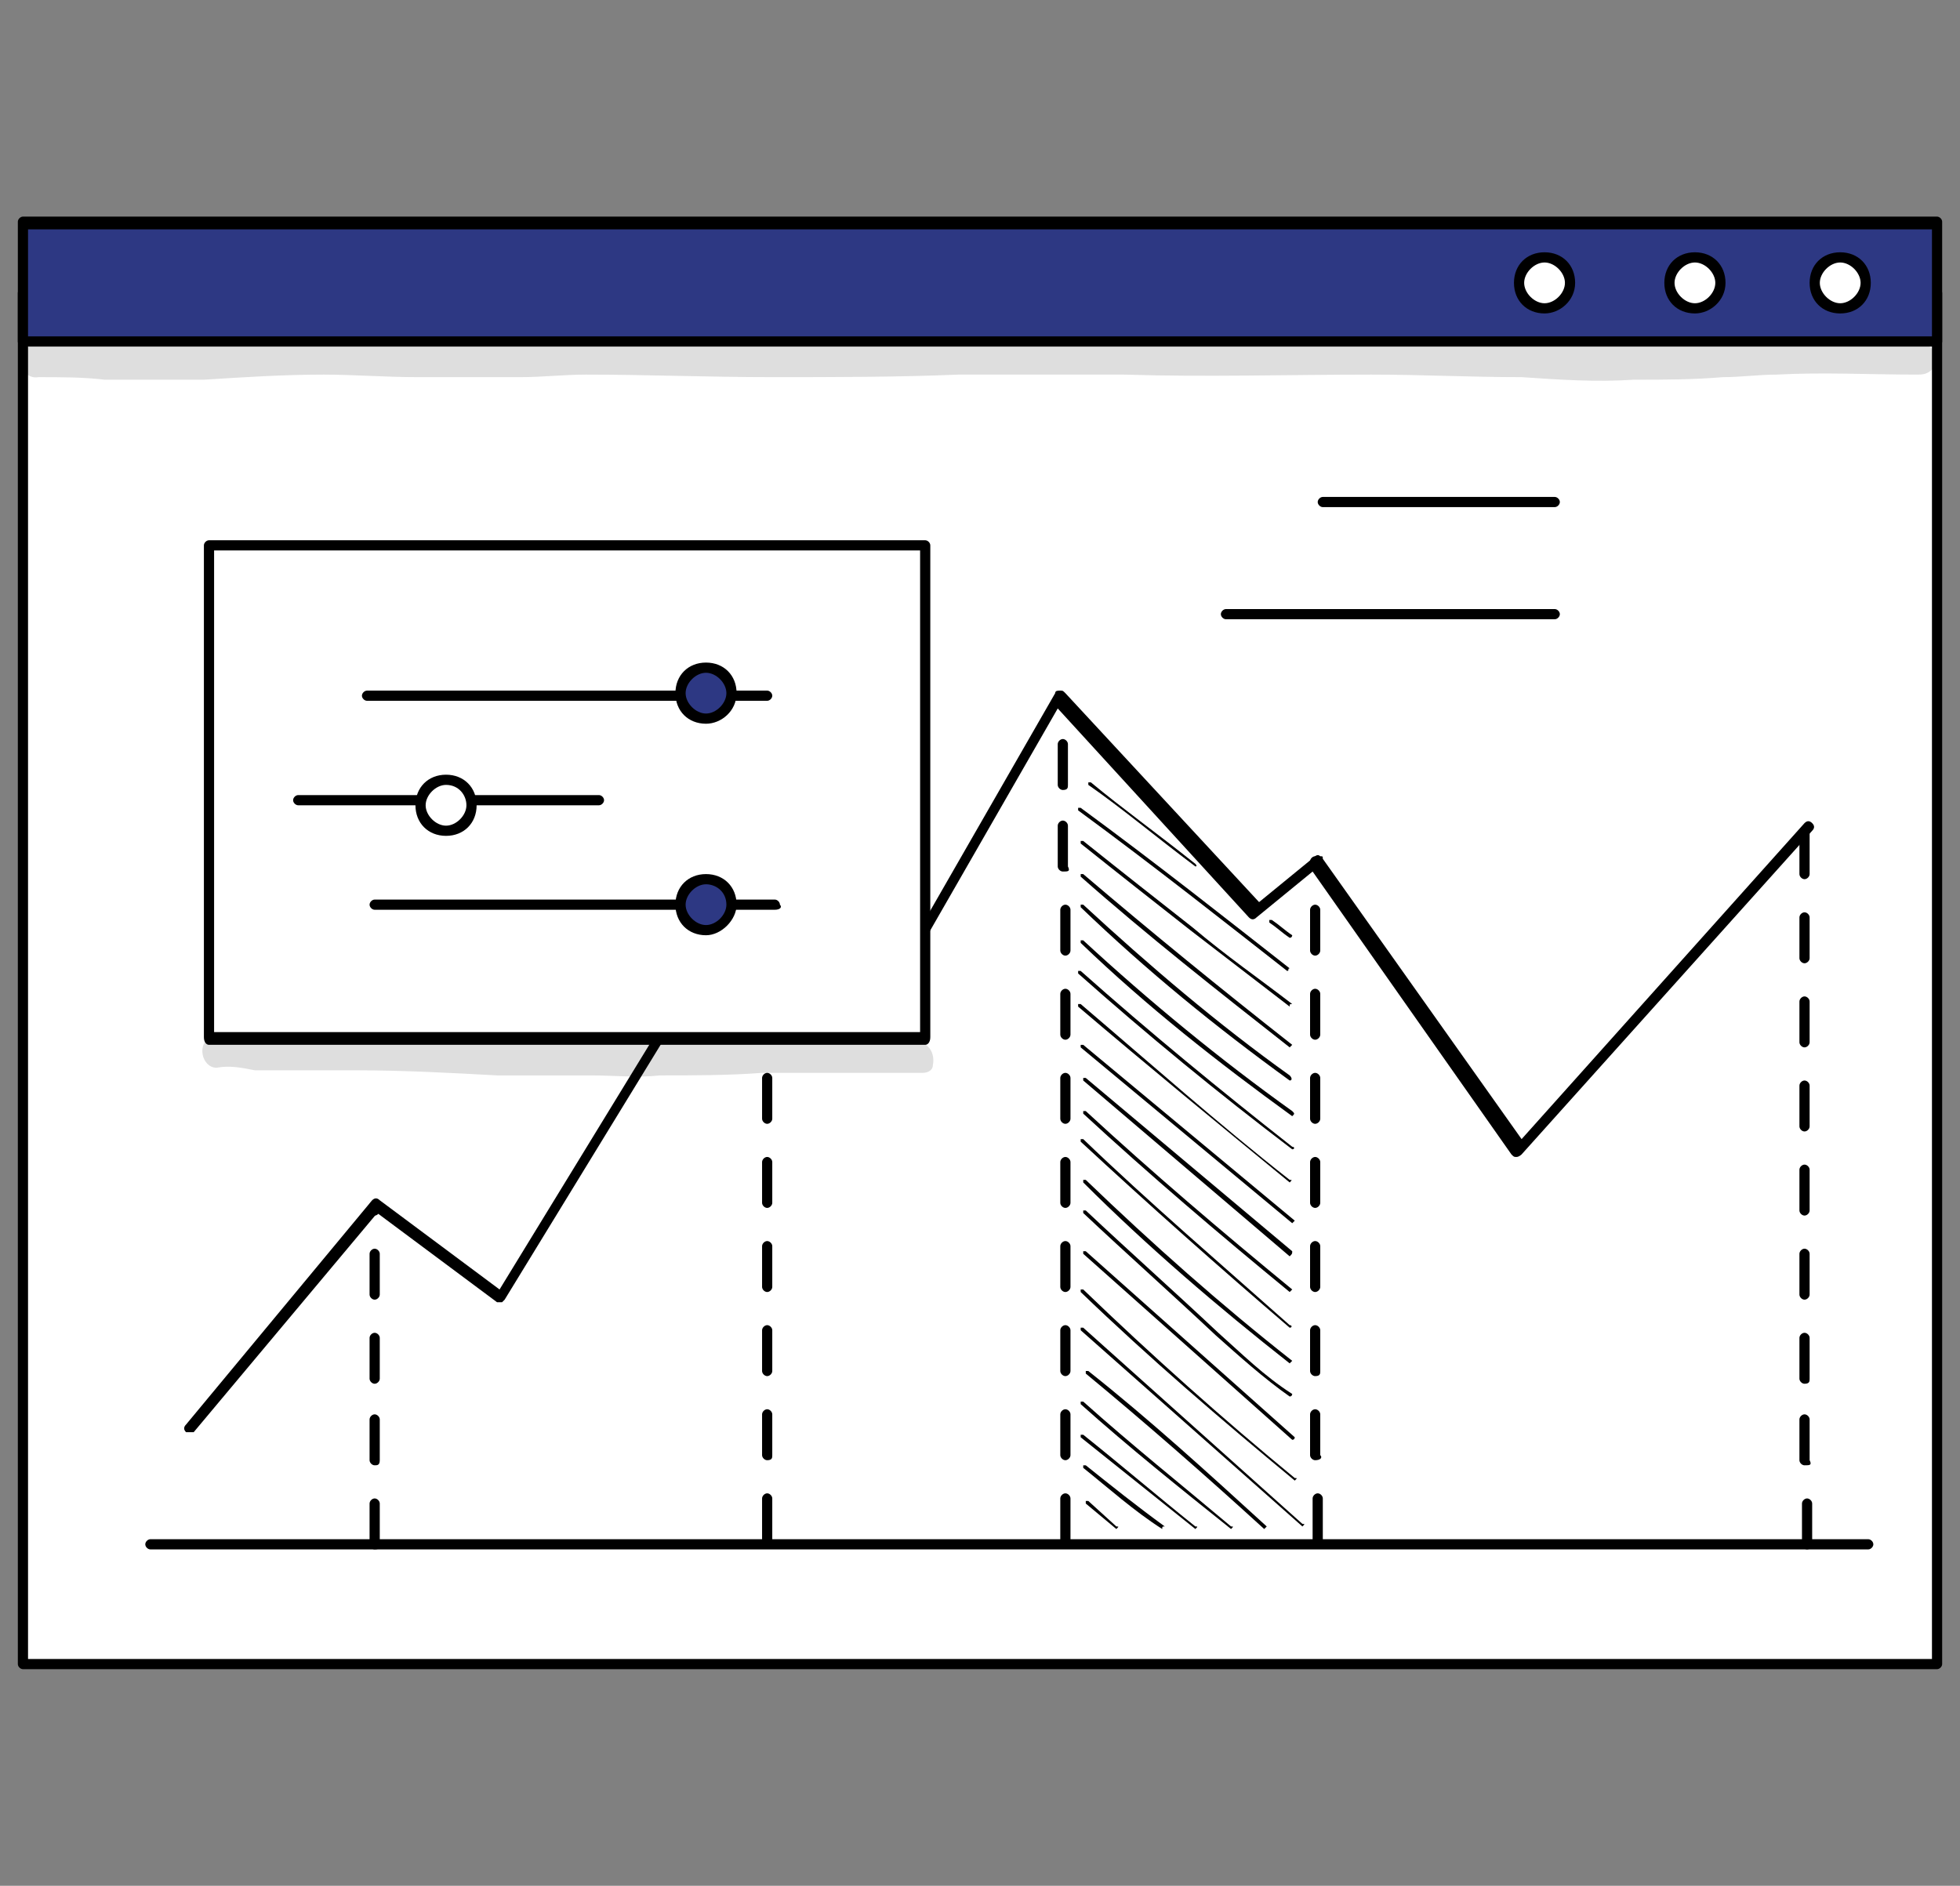<?xml version="1.0" encoding="utf-8"?>
<!-- Generator: Adobe Illustrator 26.1.0, SVG Export Plug-In . SVG Version: 6.00 Build 0)  -->
<svg version="1.1" id="Layer_1" xmlns="http://www.w3.org/2000/svg" xmlns:xlink="http://www.w3.org/1999/xlink" x="0px" y="0px"
	 viewBox="0 0 76.9 74" style="enable-background:new 0 0 76.9 74;" xml:space="preserve">
<rect x="0" y="0" width="76.9" height="74" fill="#808080" stroke="none"/>
<style type="text/css">
	.st0{fill:#FFFFFF;}
	.st1{fill:#2D3883;}
	.st2{opacity:0.129;}
</style>
<g>
	<g>
		<g>
			<g>
				<rect x="0.9" y="11.5" class="st0" width="75.1" height="53.8"/>
				<path d="M76,65.5H0.9c-0.1,0-0.2-0.1-0.2-0.2V11.5c0-0.1,0.1-0.2,0.2-0.2H76c0.1,0,0.2,0.1,0.2,0.2v53.8
					C76.2,65.4,76.1,65.5,76,65.5z M1.1,65.1h74.7V11.7H1.1V65.1z"/>
			</g>
			<g>
				<rect x="0.9" y="8.7" class="st1" width="75.1" height="4.7"/>
				<path d="M76,13.6H0.9c-0.1,0-0.2-0.1-0.2-0.2V8.7c0-0.1,0.1-0.2,0.2-0.2H76c0.1,0,0.2,0.1,0.2,0.2v4.7
					C76.2,13.5,76.1,13.6,76,13.6z M1.1,13.2h74.7V9H1.1V13.2z"/>
			</g>
			<g>
				<path class="st0" d="M59.6,11.1c0-0.5,0.4-1,1-1s1,0.4,1,1s-0.4,1-1,1S59.6,11.6,59.6,11.1z"/>
				<path d="M60.6,12.3c-0.7,0-1.2-0.5-1.2-1.2s0.5-1.2,1.2-1.2s1.2,0.5,1.2,1.2S61.2,12.3,60.6,12.3z M60.6,10.3
					c-0.4,0-0.8,0.4-0.8,0.8s0.4,0.8,0.8,0.8c0.4,0,0.8-0.4,0.8-0.8S61,10.3,60.6,10.3z"/>
			</g>
			<g>
				<path class="st0" d="M65.5,11.1c0-0.5,0.4-1,1-1c0.5,0,1,0.4,1,1s-0.4,1-1,1C65.9,12.1,65.5,11.6,65.5,11.1z"/>
				<path d="M66.5,12.3c-0.7,0-1.2-0.5-1.2-1.2s0.5-1.2,1.2-1.2c0.7,0,1.2,0.5,1.2,1.2S67.1,12.3,66.5,12.3z M66.5,10.3
					c-0.4,0-0.8,0.4-0.8,0.8s0.4,0.8,0.8,0.8c0.4,0,0.8-0.4,0.8-0.8S66.9,10.3,66.5,10.3z"/>
			</g>
			<g>
				<path class="st0" d="M71.2,11.1c0-0.5,0.4-1,1-1c0.5,0,1,0.4,1,1s-0.4,1-1,1C71.7,12.1,71.2,11.6,71.2,11.1z"/>
				<path d="M72.2,12.3c-0.7,0-1.2-0.5-1.2-1.2s0.5-1.2,1.2-1.2s1.2,0.5,1.2,1.2S72.9,12.3,72.2,12.3z M72.2,10.3
					c-0.4,0-0.8,0.4-0.8,0.8s0.4,0.8,0.8,0.8c0.4,0,0.8-0.4,0.8-0.8S72.6,10.3,72.2,10.3z"/>
			</g>
			<g class="st2">
				<path d="M75.7,13.6c-0.1-0.1-0.4-0.1-0.3-0.1c-0.2,0-0.4,0-0.6,0c-0.8,0-1.5-0.1-2.3-0.1c-2.3-0.1-4.6,0.2-6.9,0.1
					c-1.2,0-2.4,0.1-3.5,0c-0.9,0-1.8-0.1-2.7-0.1c-2.6,0-5.3-0.2-7.9-0.1c-2.3,0-4.6,0-6.8,0c-1.8,0-3.6,0-5.5,0
					c-1.5-0.1-3,0.1-4.6,0.1c-3.3,0-6.7,0.1-10,0c-1.2,0-2.4-0.1-3.6,0c-1,0.1-2,0-3.1,0c-1.1,0-2.3,0-3.4,0c-1.3-0.1-2.7-0.1-4,0
					c-1.1,0-2.2,0.1-3.2,0.1c-1,0-2,0-3,0c-0.7,0-1.5-0.1-2.2,0c-0.4,0-0.8-0.1-1.1,0.2c-0.4,0.4-0.1,1.2,0.5,1.1
					c0.9,0,1.8,0,2.6,0.1c1.3,0,2.6,0,3.9,0c1.6-0.1,3.1-0.2,4.7-0.2c1.2,0,2.4,0.1,3.7,0.1c1.3,0,2.7,0,4,0c0.9,0,1.7-0.1,2.6-0.1
					c2.4,0,4.8,0.1,7.3,0.1c2.4,0,4.9,0,7.3-0.1c2.2,0,4.4,0,6.5,0c3.2,0.1,6.5,0,9.7,0c2,0,3.9,0.1,5.9,0.1
					c1.5,0.1,2.9,0.2,4.4,0.1c1.2,0,2.3,0,3.5-0.1c0.7,0,1.4-0.1,2.1-0.1c1.8-0.1,3.7,0,5.5,0c0.2,0,0.4,0,0.6-0.2
					C76.1,14.3,76,13.8,75.7,13.6z"/>
			</g>
		</g>
	</g>
	<g>
		<g>
			<path d="M61,19.9h-9.1c-0.1,0-0.2-0.1-0.2-0.2s0.1-0.2,0.2-0.2H61c0.1,0,0.2,0.1,0.2,0.2S61.1,19.9,61,19.9z"/>
		</g>
		<g>
			<path d="M61,24.3H48.1c-0.1,0-0.2-0.1-0.2-0.2c0-0.1,0.1-0.2,0.2-0.2H61c0.1,0,0.2,0.1,0.2,0.2C61.2,24.2,61.1,24.3,61,24.3z"/>
		</g>
	</g>
	<g>
		<g>
			<path d="M7.4,56.2c0,0-0.1,0-0.1,0c-0.1-0.1-0.1-0.2,0-0.3l7.3-8.8c0.1-0.1,0.2-0.1,0.3,0l4.7,3.5l10.4-17c0,0,0.1-0.1,0.1-0.1
				c0.1,0,0.1,0,0.2,0l5.3,3.8l5.8-10.1c0-0.1,0.1-0.1,0.2-0.1c0.1,0,0.1,0,0.2,0.1l7.6,8.2l2.2-1.8c0,0,0.1-0.1,0.2,0
				c0.1,0,0.1,0,0.1,0.1l7.8,11l11.1-12.4c0.1-0.1,0.2-0.1,0.3,0c0.1,0.1,0.1,0.2,0,0.3L59.7,45.3c0,0-0.1,0.1-0.2,0.1
				c-0.1,0-0.1,0-0.2-0.1l-7.8-11.1l-2.2,1.8c-0.1,0.1-0.2,0.1-0.3,0l-7.5-8.2l-5.8,10.1c0,0.1-0.1,0.1-0.1,0.1c-0.1,0-0.1,0-0.2,0
				L30.2,34L19.8,51c0,0-0.1,0.1-0.1,0.1c-0.1,0-0.1,0-0.2,0l-4.7-3.5l-7.2,8.6C7.5,56.2,7.4,56.2,7.4,56.2z"/>
		</g>
		<g>
			<path d="M14.7,60.8c-0.1,0-0.2-0.1-0.2-0.2l0-1.6c0-0.1,0.1-0.2,0.2-0.2c0,0,0,0,0,0c0.1,0,0.2,0.1,0.2,0.2l0,1.6
				C14.9,60.7,14.9,60.8,14.7,60.8C14.7,60.8,14.7,60.8,14.7,60.8z M14.7,57.5c-0.1,0-0.2-0.1-0.2-0.2l0-1.6c0-0.1,0.1-0.2,0.2-0.2
				c0,0,0,0,0,0c0.1,0,0.2,0.1,0.2,0.2l0,1.6C14.9,57.5,14.8,57.5,14.7,57.5C14.7,57.5,14.7,57.5,14.7,57.5z M14.7,54.3
				c-0.1,0-0.2-0.1-0.2-0.2l0-1.6c0-0.1,0.1-0.2,0.2-0.2c0,0,0,0,0,0c0.1,0,0.2,0.1,0.2,0.2l0,1.6C14.9,54.2,14.8,54.3,14.7,54.3
				C14.7,54.3,14.7,54.3,14.7,54.3z M14.7,51c-0.1,0-0.2-0.1-0.2-0.2l0-1.6c0-0.1,0.1-0.2,0.2-0.2c0,0,0,0,0,0
				c0.1,0,0.2,0.1,0.2,0.2l0,1.6C14.9,50.9,14.8,51,14.7,51C14.7,51,14.7,51,14.7,51z M14.7,47.7c-0.1,0-0.2-0.1-0.2-0.2l0-0.2
				c0-0.1,0.1-0.2,0.2-0.2c0,0,0,0,0,0c0.1,0,0.2,0.1,0.2,0.2l0,0.2C14.9,47.6,14.8,47.7,14.7,47.7C14.7,47.7,14.7,47.7,14.7,47.7z"
				/>
		</g>
		<g>
			<path d="M30.1,60.6c-0.1,0-0.2-0.1-0.2-0.2l0-1.6c0-0.1,0.1-0.2,0.2-0.2c0,0,0,0,0,0c0.1,0,0.2,0.1,0.2,0.2l0,1.6
				C30.3,60.5,30.3,60.6,30.1,60.6C30.1,60.6,30.1,60.6,30.1,60.6z M30.1,57.3c-0.1,0-0.2-0.1-0.2-0.2l0-1.6c0-0.1,0.1-0.2,0.2-0.2
				c0,0,0,0,0,0c0.1,0,0.2,0.1,0.2,0.2l0,1.6C30.3,57.2,30.3,57.3,30.1,57.3C30.1,57.3,30.1,57.3,30.1,57.3z M30.1,54
				c-0.1,0-0.2-0.1-0.2-0.2l0-1.6c0-0.1,0.1-0.2,0.2-0.2c0,0,0,0,0,0c0.1,0,0.2,0.1,0.2,0.2l0,1.6C30.3,53.9,30.2,54,30.1,54
				C30.1,54,30.1,54,30.1,54z M30.1,50.7c-0.1,0-0.2-0.1-0.2-0.2l0-1.6c0-0.1,0.1-0.2,0.2-0.2c0,0,0,0,0,0c0.1,0,0.2,0.1,0.2,0.2
				l0,1.6C30.3,50.6,30.2,50.7,30.1,50.7C30.1,50.7,30.1,50.7,30.1,50.7z M30.1,47.4c-0.1,0-0.2-0.1-0.2-0.2l0-1.6
				c0-0.1,0.1-0.2,0.2-0.2c0,0,0,0,0,0c0.1,0,0.2,0.1,0.2,0.2l0,1.6C30.3,47.3,30.2,47.4,30.1,47.4C30.1,47.4,30.1,47.4,30.1,47.4z
				 M30.1,44.1c-0.1,0-0.2-0.1-0.2-0.2l0-1.6c0-0.1,0.1-0.2,0.2-0.2c0,0,0,0,0,0c0.1,0,0.2,0.1,0.2,0.2l0,1.6
				C30.3,44,30.2,44.1,30.1,44.1C30.1,44.1,30.1,44.1,30.1,44.1z M30.1,40.8c-0.1,0-0.2-0.1-0.2-0.2l0-1.6c0-0.1,0.1-0.2,0.2-0.2
				c0,0,0,0,0,0c0.1,0,0.2,0.1,0.2,0.2l0,1.6C30.3,40.7,30.2,40.8,30.1,40.8C30.1,40.8,30.1,40.8,30.1,40.8z M30.1,37.5
				c-0.1,0-0.2-0.1-0.2-0.2l0-1.6c0-0.1,0.1-0.2,0.2-0.2c0,0,0,0,0,0c0.1,0,0.2,0.1,0.2,0.2l0,1.6C30.3,37.4,30.2,37.5,30.1,37.5
				C30.1,37.5,30.1,37.5,30.1,37.5z M30.1,34.2c-0.1,0-0.2-0.1-0.2-0.2l0-0.3c0-0.1,0.1-0.2,0.2-0.2c0,0,0,0,0,0
				c0.1,0,0.2,0.1,0.2,0.2l0,0.3C30.3,34.2,30.2,34.2,30.1,34.2C30.1,34.2,30.1,34.2,30.1,34.2z"/>
		</g>
		<g>
			<path d="M41.8,60.6c-0.1,0-0.2-0.1-0.2-0.2l0-1.6c0-0.1,0.1-0.2,0.2-0.2c0,0,0,0,0,0c0.1,0,0.2,0.1,0.2,0.2l0,1.6
				C42,60.5,41.9,60.6,41.8,60.6C41.8,60.6,41.8,60.6,41.8,60.6z M41.8,57.3c-0.1,0-0.2-0.1-0.2-0.2l0-1.6c0-0.1,0.1-0.2,0.2-0.2
				c0,0,0,0,0,0c0.1,0,0.2,0.1,0.2,0.2l0,1.6C42,57.2,41.9,57.3,41.8,57.3C41.8,57.3,41.8,57.3,41.8,57.3z M41.8,54
				c-0.1,0-0.2-0.1-0.2-0.2l0-1.6c0-0.1,0.1-0.2,0.2-0.2c0,0,0,0,0,0c0.1,0,0.2,0.1,0.2,0.2l0,1.6C42,53.9,41.9,54,41.8,54
				C41.8,54,41.8,54,41.8,54z M41.8,50.7c-0.1,0-0.2-0.1-0.2-0.2l0-1.6c0-0.1,0.1-0.2,0.2-0.2c0,0,0,0,0,0c0.1,0,0.2,0.1,0.2,0.2
				l0,1.6C42,50.6,41.9,50.7,41.8,50.7C41.8,50.7,41.8,50.7,41.8,50.7z M41.8,47.4c-0.1,0-0.2-0.1-0.2-0.2l0-1.6
				c0-0.1,0.1-0.2,0.2-0.2c0,0,0,0,0,0c0.1,0,0.2,0.1,0.2,0.2l0,1.6C42,47.3,41.9,47.4,41.8,47.4C41.8,47.4,41.8,47.4,41.8,47.4z
				 M41.8,44.1c-0.1,0-0.2-0.1-0.2-0.2l0-1.6c0-0.1,0.1-0.2,0.2-0.2c0,0,0,0,0,0c0.1,0,0.2,0.1,0.2,0.2l0,1.6
				C42,44,41.9,44.1,41.8,44.1C41.8,44.1,41.8,44.1,41.8,44.1z M41.8,40.8c-0.1,0-0.2-0.1-0.2-0.2l0-1.6c0-0.1,0.1-0.2,0.2-0.2
				c0,0,0,0,0,0c0.1,0,0.2,0.1,0.2,0.2l0,1.6C42,40.7,41.9,40.8,41.8,40.8C41.8,40.8,41.8,40.8,41.8,40.8z M41.8,37.5
				c-0.1,0-0.2-0.1-0.2-0.2l0-1.6c0-0.1,0.1-0.2,0.2-0.2c0,0,0,0,0,0c0.1,0,0.2,0.1,0.2,0.2l0,1.6C42,37.4,41.9,37.5,41.8,37.5
				C41.8,37.5,41.8,37.5,41.8,37.5z M41.7,34.2c-0.1,0-0.2-0.1-0.2-0.2l0-1.6c0-0.1,0.1-0.2,0.2-0.2c0,0,0,0,0,0
				c0.1,0,0.2,0.1,0.2,0.2l0,1.6C42,34.2,41.9,34.2,41.7,34.2C41.7,34.2,41.7,34.2,41.7,34.2z M41.7,31c-0.1,0-0.2-0.1-0.2-0.2
				l0-1.6c0-0.1,0.1-0.2,0.2-0.2c0,0,0,0,0,0c0.1,0,0.2,0.1,0.2,0.2l0,1.6C41.9,30.9,41.9,31,41.7,31C41.7,31,41.7,31,41.7,31z"/>
		</g>
		<g>
			<path d="M51.7,60.6c-0.1,0-0.2-0.1-0.2-0.2l0-1.6c0-0.1,0.1-0.2,0.2-0.2c0,0,0,0,0,0c0.1,0,0.2,0.1,0.2,0.2l0,1.6
				C51.9,60.5,51.8,60.6,51.7,60.6C51.7,60.6,51.7,60.6,51.7,60.6z M51.6,57.3c-0.1,0-0.2-0.1-0.2-0.2l0-1.6c0-0.1,0.1-0.2,0.2-0.2
				c0.1,0,0.2,0.1,0.2,0.2l0,1.6C51.9,57.2,51.8,57.3,51.6,57.3C51.6,57.3,51.6,57.3,51.6,57.3z M51.6,54c-0.1,0-0.2-0.1-0.2-0.2
				l0-1.6c0-0.1,0.1-0.2,0.2-0.2c0,0,0,0,0,0c0.1,0,0.2,0.1,0.2,0.2l0,1.6C51.8,53.9,51.8,54,51.6,54C51.6,54,51.6,54,51.6,54z
				 M51.6,50.7c-0.1,0-0.2-0.1-0.2-0.2l0-1.6c0-0.1,0.1-0.2,0.2-0.2c0,0,0,0,0,0c0.1,0,0.2,0.1,0.2,0.2l0,1.6
				C51.8,50.6,51.7,50.7,51.6,50.7C51.6,50.7,51.6,50.7,51.6,50.7z M51.6,47.4c-0.1,0-0.2-0.1-0.2-0.2l0-1.6c0-0.1,0.1-0.2,0.2-0.2
				c0,0,0,0,0,0c0.1,0,0.2,0.1,0.2,0.2l0,1.6C51.8,47.3,51.7,47.4,51.6,47.4C51.6,47.4,51.6,47.4,51.6,47.4z M51.6,44.1
				c-0.1,0-0.2-0.1-0.2-0.2l0-1.6c0-0.1,0.1-0.2,0.2-0.2c0,0,0,0,0,0c0.1,0,0.2,0.1,0.2,0.2l0,1.6C51.8,44,51.7,44.1,51.6,44.1
				C51.6,44.1,51.6,44.1,51.6,44.1z M51.6,40.8c-0.1,0-0.2-0.1-0.2-0.2l0-1.6c0-0.1,0.1-0.2,0.2-0.2c0,0,0,0,0,0
				c0.1,0,0.2,0.1,0.2,0.2l0,1.6C51.8,40.7,51.7,40.8,51.6,40.8C51.6,40.8,51.6,40.8,51.6,40.8z M51.6,37.5c-0.1,0-0.2-0.1-0.2-0.2
				l0-1.6c0-0.1,0.1-0.2,0.2-0.2c0,0,0,0,0,0c0.1,0,0.2,0.1,0.2,0.2l0,1.6C51.8,37.4,51.7,37.5,51.6,37.5
				C51.6,37.5,51.6,37.5,51.6,37.5z M51.6,34.2c-0.1,0-0.2-0.1-0.2-0.2l0-0.2c0-0.1,0.1-0.2,0.2-0.2c0,0,0,0,0,0
				c0.1,0,0.2,0.1,0.2,0.2l0,0.2C51.8,34.2,51.7,34.2,51.6,34.2C51.6,34.2,51.6,34.2,51.6,34.2z"/>
		</g>
		<g>
			<path d="M70.9,60.8c-0.1,0-0.2-0.1-0.2-0.2l0-1.6c0-0.1,0.1-0.2,0.2-0.2c0,0,0,0,0,0c0.1,0,0.2,0.1,0.2,0.2l0,1.6
				C71.1,60.7,71,60.8,70.9,60.8C70.9,60.8,70.9,60.8,70.9,60.8z M70.8,57.5c-0.1,0-0.2-0.1-0.2-0.2l0-1.6c0-0.1,0.1-0.2,0.2-0.2
				c0,0,0,0,0,0c0.1,0,0.2,0.1,0.2,0.2l0,1.6C71.1,57.5,71,57.5,70.8,57.5C70.8,57.5,70.8,57.5,70.8,57.5z M70.8,54.3
				c-0.1,0-0.2-0.1-0.2-0.2l0-1.6c0-0.1,0.1-0.2,0.2-0.2c0,0,0,0,0,0c0.1,0,0.2,0.1,0.2,0.2l0,1.6C71,54.2,71,54.3,70.8,54.3
				C70.8,54.3,70.8,54.3,70.8,54.3z M70.8,51c-0.1,0-0.2-0.1-0.2-0.2l0-1.6c0-0.1,0.1-0.2,0.2-0.2c0,0,0,0,0,0
				c0.1,0,0.2,0.1,0.2,0.2l0,1.6C71,50.9,70.9,51,70.8,51C70.8,51,70.8,51,70.8,51z M70.8,47.7c-0.1,0-0.2-0.1-0.2-0.2l0-1.6
				c0-0.1,0.1-0.2,0.2-0.2c0,0,0,0,0,0c0.1,0,0.2,0.1,0.2,0.2l0,1.6C71,47.6,70.9,47.7,70.8,47.7C70.8,47.7,70.8,47.7,70.8,47.7z
				 M70.8,44.4c-0.1,0-0.2-0.1-0.2-0.2l0-1.6c0-0.1,0.1-0.2,0.2-0.2c0,0,0,0,0,0c0.1,0,0.2,0.1,0.2,0.2l0,1.6
				C71,44.3,70.9,44.4,70.8,44.4C70.8,44.4,70.8,44.4,70.8,44.4z M70.8,41.1c-0.1,0-0.2-0.1-0.2-0.2l0-1.6c0-0.1,0.1-0.2,0.2-0.2
				c0,0,0,0,0,0c0.1,0,0.2,0.1,0.2,0.2l0,1.6C71,41,70.9,41.1,70.8,41.1C70.8,41.1,70.8,41.1,70.8,41.1z M70.8,37.8
				c-0.1,0-0.2-0.1-0.2-0.2l0-1.6c0-0.1,0.1-0.2,0.2-0.2c0,0,0,0,0,0c0.1,0,0.2,0.1,0.2,0.2l0,1.6C71,37.7,70.9,37.8,70.8,37.8
				C70.8,37.8,70.8,37.8,70.8,37.8z M70.8,34.5c-0.1,0-0.2-0.1-0.2-0.2l0-1.6c0-0.1,0.1-0.2,0.2-0.2c0,0,0,0,0,0
				c0.1,0,0.2,0.1,0.2,0.2l0,1.6C71,34.4,70.9,34.5,70.8,34.5C70.8,34.5,70.8,34.5,70.8,34.5z"/>
		</g>
		<g>
			<path d="M73.3,60.8H5.9c-0.1,0-0.2-0.1-0.2-0.2s0.1-0.2,0.2-0.2h67.4c0.1,0,0.2,0.1,0.2,0.2S73.4,60.8,73.3,60.8z"/>
		</g>
		<g>
			<path d="M43.8,60C43.8,60,43.8,60,43.8,60l-1.2-1c0,0,0-0.1,0-0.1c0,0,0.1,0,0.1,0l1.1,1C43.9,59.9,43.9,59.9,43.8,60
				C43.8,60,43.8,60,43.8,60z"/>
		</g>
		<g>
			<path d="M45.6,60C45.5,60,45.5,60,45.6,60c-1.1-0.7-2.1-1.6-3.1-2.4c0,0,0-0.1,0-0.1c0,0,0.1,0,0.1,0c1,0.8,2,1.6,3.1,2.4
				C45.6,59.9,45.6,59.9,45.6,60C45.6,60,45.6,60,45.6,60z"/>
		</g>
		<g>
			<path d="M46.9,60C46.9,60,46.9,60,46.9,60c-1.5-1.2-3-2.4-4.5-3.6c0,0,0-0.1,0-0.1c0,0,0.1,0,0.1,0c1.5,1.2,2.9,2.4,4.4,3.6
				C47,59.9,47,59.9,46.9,60C47,60,47,60,46.9,60z"/>
		</g>
		<g>
			<path d="M48.3,60C48.3,60,48.3,60,48.3,60c-2-1.6-4-3.2-5.9-4.9c0,0,0-0.1,0-0.1c0,0,0.1,0,0.1,0c1.9,1.7,3.9,3.3,5.8,4.9
				C48.4,59.9,48.4,59.9,48.3,60C48.4,60,48.4,60,48.3,60z"/>
		</g>
		<g>
			<path d="M49.6,60C49.6,60,49.6,60,49.6,60c-2.3-2.1-4.7-4.2-7-6.1c0,0,0-0.1,0-0.1c0,0,0.1,0,0.1,0c2.4,1.9,4.7,4,7,6.1
				C49.7,59.9,49.7,59.9,49.6,60C49.6,60,49.6,60,49.6,60z"/>
		</g>
		<g>
			<path d="M51.1,59.9C51.1,59.9,51.1,59.9,51.1,59.9l-8.7-7.7c0,0,0-0.1,0-0.1c0,0,0.1,0,0.1,0l8.6,7.7
				C51.2,59.8,51.2,59.8,51.1,59.9C51.2,59.9,51.2,59.9,51.1,59.9z"/>
		</g>
		<g>
			<path d="M50.8,58.1C50.8,58.1,50.8,58,50.8,58.1c-2.9-2.4-5.7-4.8-8.4-7.4c0,0,0-0.1,0-0.1c0,0,0.1,0,0.1,0
				c2.7,2.6,5.5,5.1,8.3,7.4C50.9,58,50.9,58,50.8,58.1C50.9,58,50.8,58.1,50.8,58.1z"/>
		</g>
		<g>
			<path d="M50.7,56.5C50.7,56.5,50.6,56.5,50.7,56.5l-8.2-7.3c0,0,0-0.1,0-0.1c0,0,0.1,0,0.1,0l8.2,7.3
				C50.8,56.4,50.8,56.5,50.7,56.5C50.7,56.5,50.7,56.5,50.7,56.5z"/>
		</g>
		<g>
			<path d="M50.6,54.8C50.6,54.8,50.6,54.8,50.6,54.8c-1-0.7-2-1.6-2.9-2.4c-1.7-1.6-3.5-3.2-5.2-4.8c0,0,0-0.1,0-0.1
				c0,0,0.1,0,0.1,0c1.7,1.6,3.5,3.2,5.2,4.8c0.9,0.8,1.8,1.7,2.9,2.4C50.7,54.7,50.7,54.8,50.6,54.8C50.7,54.8,50.6,54.8,50.6,54.8
				z"/>
		</g>
		<g>
			<path d="M50.6,53.5C50.6,53.5,50.6,53.5,50.6,53.5c-2.8-2.2-5.6-4.6-8.1-7.1c0,0,0-0.1,0-0.1c0,0,0.1,0,0.1,0
				c2.6,2.5,5.3,4.9,8.1,7.1C50.7,53.4,50.7,53.4,50.6,53.5C50.7,53.5,50.6,53.5,50.6,53.5z"/>
		</g>
		<g>
			<path d="M50.6,52.1C50.6,52.1,50.6,52.1,50.6,52.1c-2.8-2.4-5.5-4.8-8.2-7.3c0,0,0-0.1,0-0.1c0,0,0.1,0,0.1,0
				c2.6,2.5,5.4,4.9,8.1,7.3C50.7,52,50.7,52.1,50.6,52.1C50.7,52.1,50.6,52.1,50.6,52.1z"/>
		</g>
		<g>
			<path d="M50.6,50.7C50.6,50.7,50.6,50.7,50.6,50.7c-2.8-2.3-5.5-4.6-8.1-7c0,0,0-0.1,0-0.1c0,0,0.1,0,0.1,0
				c2.6,2.4,5.3,4.7,8.1,7C50.7,50.6,50.7,50.6,50.6,50.7C50.6,50.7,50.6,50.7,50.6,50.7z"/>
		</g>
		<g>
			<path d="M50.6,49.3C50.6,49.3,50.6,49.3,50.6,49.3l-8.1-6.9c0,0,0-0.1,0-0.1c0,0,0.1,0,0.1,0l8.1,6.8
				C50.7,49.2,50.7,49.2,50.6,49.3C50.6,49.3,50.6,49.3,50.6,49.3z"/>
		</g>
		<g>
			<path d="M50.7,48C50.7,48,50.7,48,50.7,48l-8.3-6.9c0,0,0-0.1,0-0.1c0,0,0.1,0,0.1,0l8.3,6.9C50.8,47.9,50.8,47.9,50.7,48
				C50.7,48,50.7,48,50.7,48z"/>
		</g>
		<g>
			<path d="M50.6,46.4C50.6,46.4,50.6,46.4,50.6,46.4c-2.8-2.3-5.6-4.6-8.3-6.9c0,0,0-0.1,0-0.1c0,0,0.1,0,0.1,0
				c2.7,2.3,5.4,4.7,8.2,6.9C50.7,46.3,50.7,46.3,50.6,46.4C50.7,46.4,50.7,46.4,50.6,46.4z"/>
		</g>
		<g>
			<path d="M50.7,45.1C50.7,45.1,50.7,45.1,50.7,45.1c-2.9-2.2-5.7-4.5-8.4-6.9c0,0,0-0.1,0-0.1c0,0,0.1,0,0.1,0
				c2.7,2.4,5.5,4.7,8.3,6.9C50.8,45,50.8,45.1,50.7,45.1C50.7,45.1,50.7,45.1,50.7,45.1z"/>
		</g>
		<g>
			<path d="M50.7,43.8C50.7,43.8,50.7,43.8,50.7,43.8c-2.9-2.1-5.7-4.3-8.3-6.8c0,0,0-0.1,0-0.1c0,0,0.1,0,0.1,0
				c2.6,2.4,5.4,4.7,8.2,6.7C50.8,43.7,50.8,43.7,50.7,43.8C50.7,43.8,50.7,43.8,50.7,43.8z"/>
		</g>
		<g>
			<path d="M50.6,42.4C50.6,42.4,50.6,42.4,50.6,42.4c-2.9-2.1-5.6-4.3-8.2-6.8c0,0,0-0.1,0-0.1c0,0,0.1,0,0.1,0
				c2.6,2.4,5.3,4.7,8.1,6.7C50.7,42.3,50.7,42.4,50.6,42.4C50.6,42.4,50.6,42.4,50.6,42.4z"/>
		</g>
		<g>
			<path d="M50.6,41.1C50.6,41.1,50.6,41.1,50.6,41.1c-2.8-2.2-5.6-4.4-8.2-6.7c0,0,0-0.1,0-0.1c0,0,0.1,0,0.1,0
				c2.7,2.3,5.4,4.5,8.2,6.7C50.7,41,50.7,41,50.6,41.1C50.7,41.1,50.7,41.1,50.6,41.1z"/>
		</g>
		<g>
			<path d="M50.6,39.5C50.5,39.5,50.5,39.5,50.6,39.5c-1.3-1-2.6-2-3.9-3c-1.4-1.1-2.8-2.2-4.3-3.4c0,0,0-0.1,0-0.1c0,0,0.1,0,0.1,0
				c1.5,1.2,2.9,2.3,4.3,3.4c1.3,1.1,2.6,2,3.9,3C50.6,39.4,50.6,39.4,50.6,39.5C50.6,39.5,50.6,39.5,50.6,39.5z"/>
		</g>
		<g>
			<path d="M50.5,38.1C50.5,38.1,50.4,38.1,50.5,38.1c-2.3-1.8-5.2-4.1-8.2-6.3c0,0,0-0.1,0-0.1c0,0,0.1,0,0.1,0
				c3,2.2,5.9,4.5,8.2,6.3C50.5,38,50.6,38.1,50.5,38.1C50.5,38.1,50.5,38.1,50.5,38.1z"/>
		</g>
		<g>
			<path d="M46.9,34C46.9,34,46.8,34,46.9,34c-1.6-1.2-2.9-2.3-4.2-3.2c0,0,0-0.1,0-0.1c0,0,0.1,0,0.1,0c1.2,1,2.6,2,4.1,3.2
				C46.9,33.9,47,34,46.9,34C46.9,34,46.9,34,46.9,34z"/>
		</g>
		<g>
			<path d="M50.6,36.8C50.6,36.8,50.6,36.8,50.6,36.8c-0.3-0.2-0.5-0.4-0.8-0.6c0,0,0-0.1,0-0.1c0,0,0.1,0,0.1,0
				c0.3,0.2,0.5,0.4,0.8,0.6C50.7,36.7,50.7,36.8,50.6,36.8C50.6,36.8,50.6,36.8,50.6,36.8z"/>
		</g>
	</g>
	<g>
		<g>
			<rect x="8.2" y="21.4" class="st0" width="28.1" height="19.3"/>
			<path d="M36.3,41H8.2C8.1,41,8,40.9,8,40.7V21.4c0-0.1,0.1-0.2,0.2-0.2h28.1c0.1,0,0.2,0.1,0.2,0.2v19.3
				C36.5,40.9,36.4,41,36.3,41z M8.4,40.5h27.7V21.6H8.4V40.5z"/>
		</g>
		<g>
			<path d="M30.1,27.5H14.4c-0.1,0-0.2-0.1-0.2-0.2s0.1-0.2,0.2-0.2h15.7c0.1,0,0.2,0.1,0.2,0.2S30.2,27.5,30.1,27.5z"/>
		</g>
		<g>
			<path d="M30.4,35.7H14.7c-0.1,0-0.2-0.1-0.2-0.2c0-0.1,0.1-0.2,0.2-0.2h15.7c0.1,0,0.2,0.1,0.2,0.2
				C30.7,35.6,30.6,35.7,30.4,35.7z"/>
		</g>
		<g>
			<path d="M23.5,31.6H11.7c-0.1,0-0.2-0.1-0.2-0.2c0-0.1,0.1-0.2,0.2-0.2h11.8c0.1,0,0.2,0.1,0.2,0.2
				C23.7,31.5,23.6,31.6,23.5,31.6z"/>
		</g>
		<g>
			<path class="st1" d="M26.7,27.2c0-0.5,0.4-1,1-1c0.5,0,1,0.4,1,1c0,0.5-0.4,1-1,1C27.1,28.2,26.7,27.8,26.7,27.2z"/>
			<path d="M27.7,28.4c-0.7,0-1.2-0.5-1.2-1.2c0-0.7,0.5-1.2,1.2-1.2c0.7,0,1.2,0.5,1.2,1.2C28.9,27.9,28.3,28.4,27.7,28.4z
				 M27.7,26.4c-0.4,0-0.8,0.4-0.8,0.8c0,0.4,0.4,0.8,0.8,0.8c0.4,0,0.8-0.4,0.8-0.8C28.5,26.8,28.1,26.4,27.7,26.4z"/>
		</g>
		<g>
			<path class="st0" d="M16.5,31.6c0-0.5,0.4-1,1-1c0.5,0,1,0.4,1,1s-0.4,1-1,1C17,32.6,16.5,32.2,16.5,31.6z"/>
			<path d="M17.5,32.8c-0.7,0-1.2-0.5-1.2-1.2c0-0.7,0.5-1.2,1.2-1.2c0.7,0,1.2,0.5,1.2,1.2C18.7,32.3,18.2,32.8,17.5,32.8z
				 M17.5,30.8c-0.4,0-0.8,0.4-0.8,0.8c0,0.4,0.4,0.8,0.8,0.8c0.4,0,0.8-0.4,0.8-0.8C18.3,31.2,18,30.8,17.5,30.8z"/>
		</g>
		<g>
			<path class="st1" d="M26.7,35.5c0-0.5,0.4-1,1-1c0.5,0,1,0.4,1,1c0,0.5-0.4,1-1,1C27.1,36.5,26.7,36,26.7,35.5z"/>
			<path d="M27.7,36.7c-0.7,0-1.2-0.5-1.2-1.2c0-0.7,0.5-1.2,1.2-1.2c0.7,0,1.2,0.5,1.2,1.2C28.9,36.1,28.3,36.7,27.7,36.7z
				 M27.7,34.7c-0.4,0-0.8,0.4-0.8,0.8c0,0.4,0.4,0.8,0.8,0.8c0.4,0,0.8-0.4,0.8-0.8C28.5,35,28.1,34.7,27.7,34.7z"/>
		</g>
		<g class="st2">
			<path d="M36,40.9c-0.1,0-0.2,0-0.2,0c-0.6,0-1.1,0-1.7,0c-1.3-0.1-2.6,0-3.9-0.1c-1.5,0-3,0.1-4.5,0.1c-0.8,0-1.7,0-2.5,0
				c-1.2,0-2.4,0-3.6,0c-3.1-0.2-6.3-0.3-9.4-0.2c-0.6,0-1.3-0.2-1.9,0c-0.6,0.2-0.4,1.2,0.2,1.2c0.5-0.1,1,0,1.5,0.1
				c1.3,0,2.6,0,4,0c1.8,0,3.7,0.1,5.5,0.2c1.2,0,2.4,0,3.7,0c0.9,0,1.8,0.1,2.7,0c1.3,0,2.7,0,4-0.1c1.2,0,2.4,0,3.6,0
				c0.7,0,1.4,0,2.1,0c0.2,0,0.4,0,0.6,0c0.2,0,0.4-0.1,0.4-0.3C36.7,41.3,36.4,40.9,36,40.9z"/>
		</g>
	</g>
</g>
</svg>

